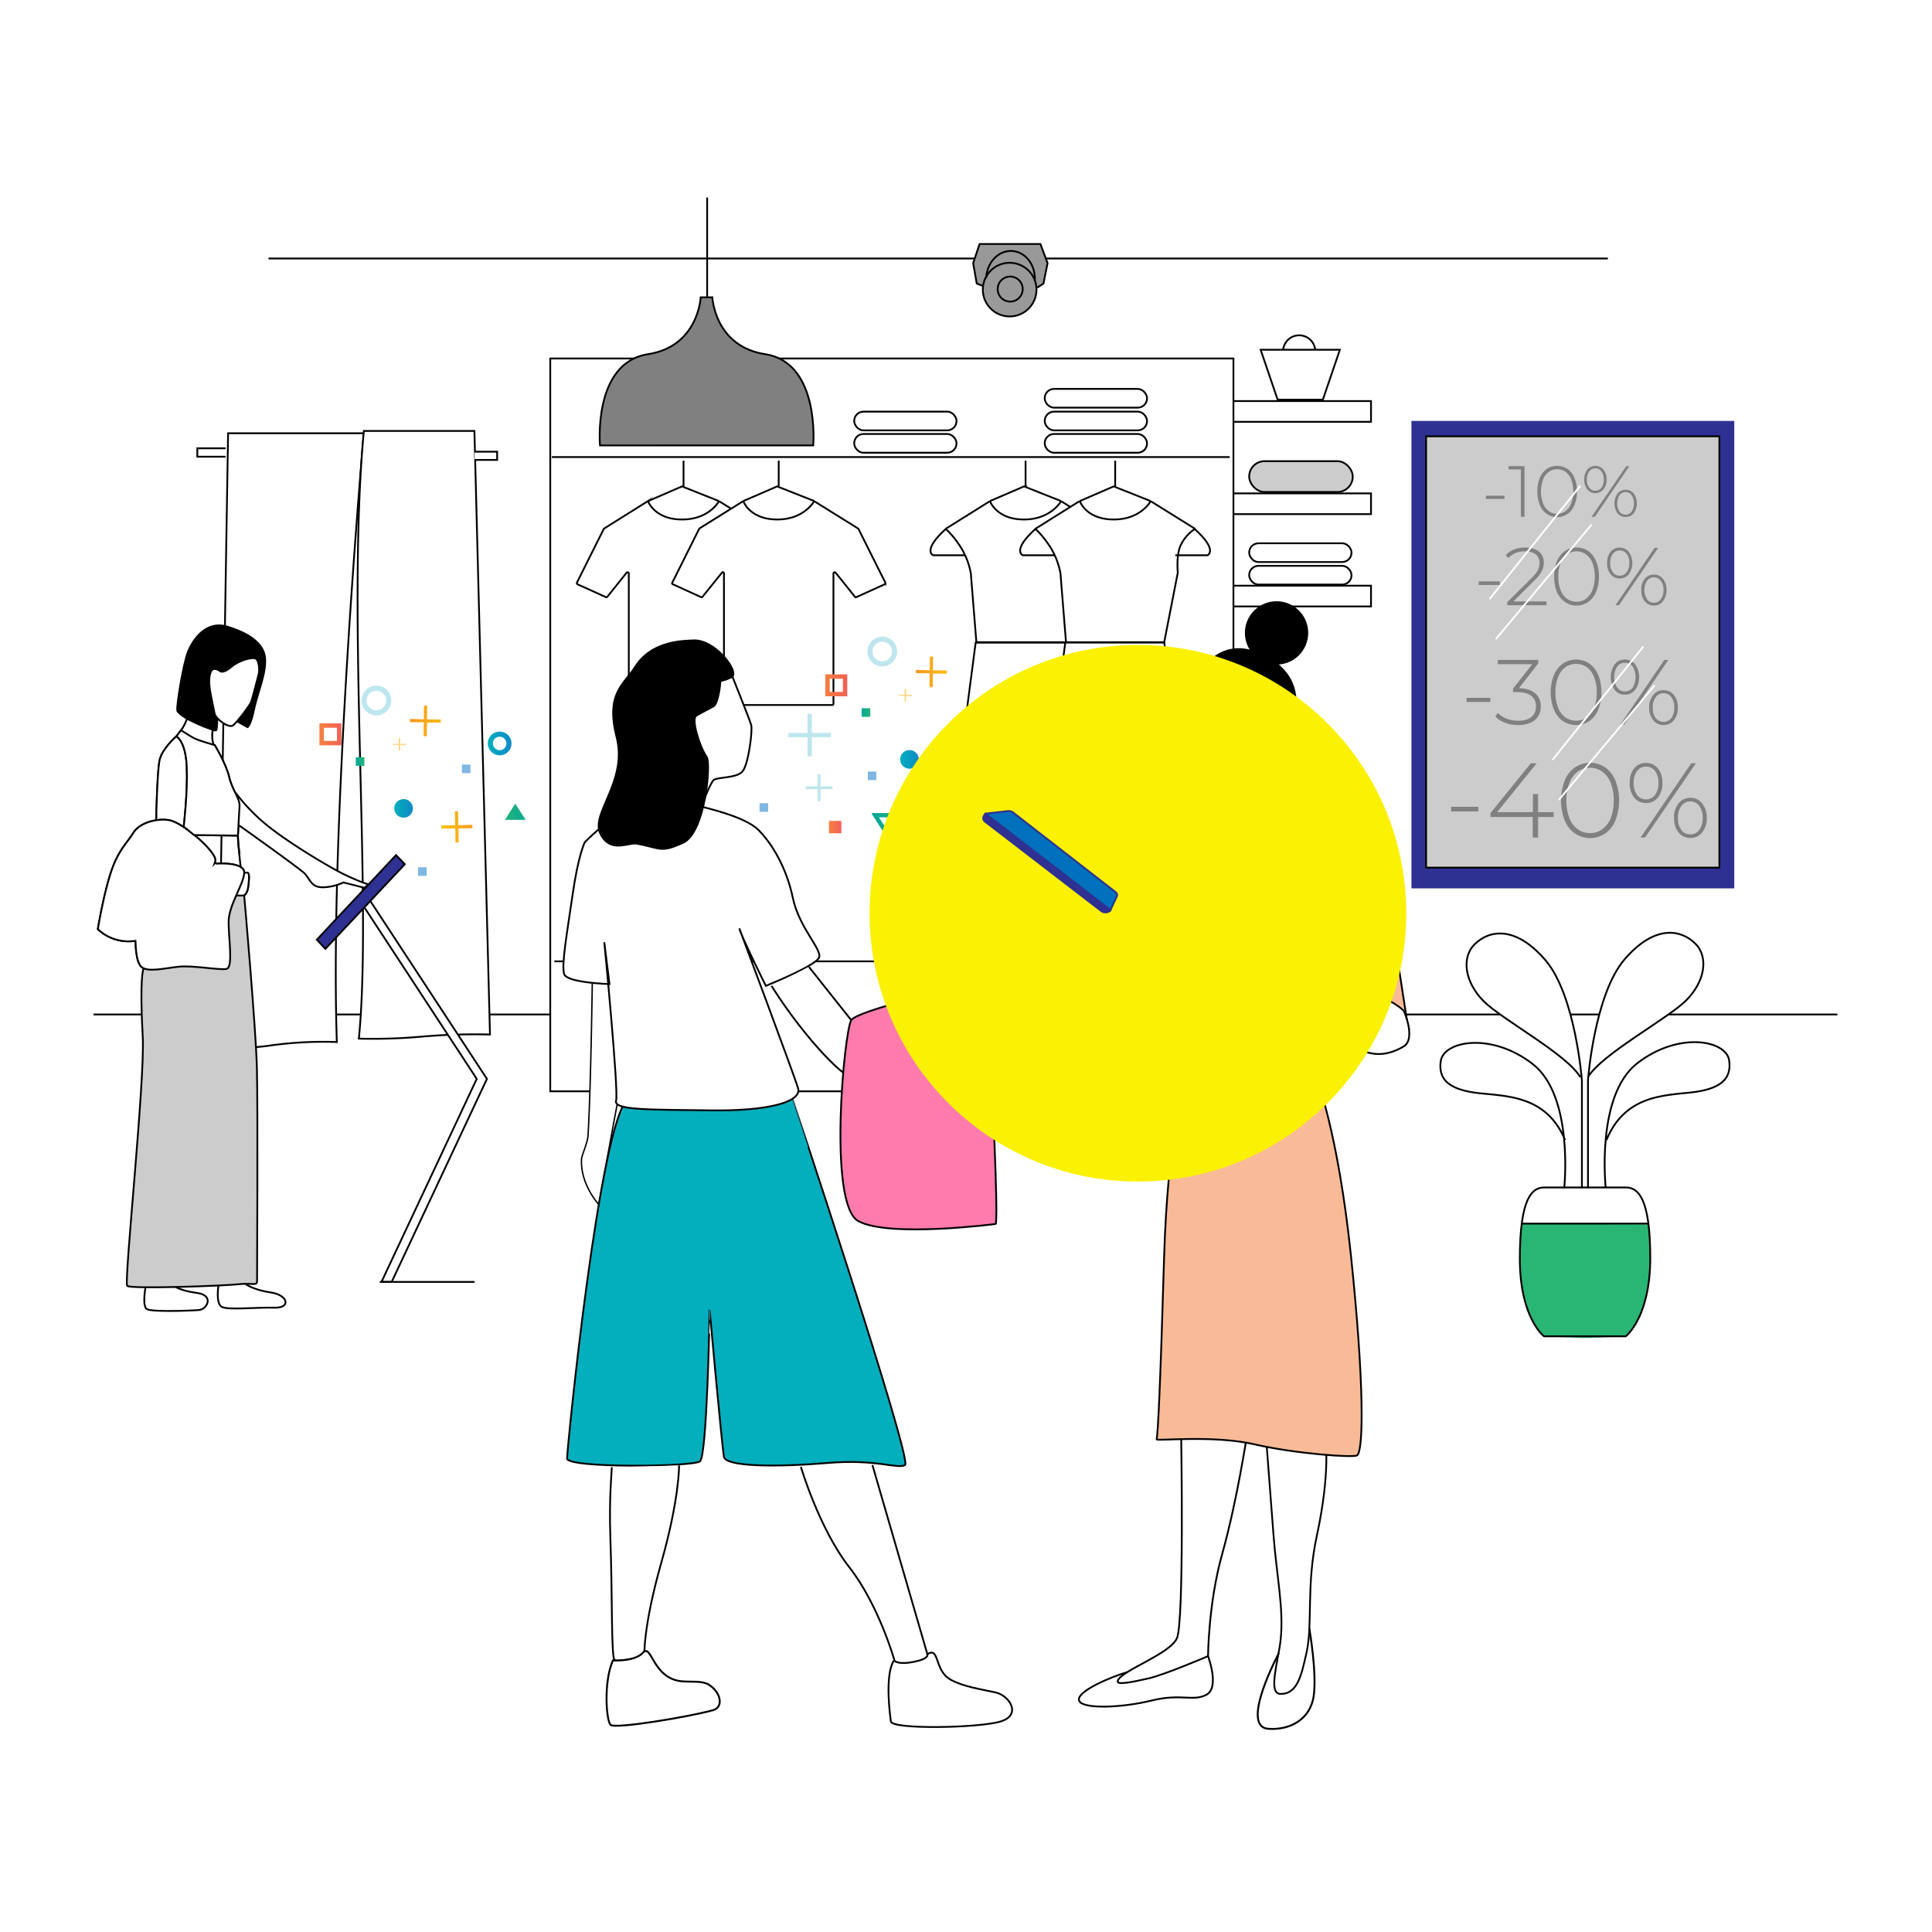 <svg xmlns="http://www.w3.org/2000/svg" xmlns:xlink="http://www.w3.org/1999/xlink" viewBox="0 0 1080 1080"><defs><style>.a11048c7-6d73-4be9-be59-238bded4604f,.a341d05a-8dff-4ea7-80f1-e42b49b5c98d,.ac646a88-0072-47fd-b894-ce8dd71ecefc,.ae478450-d1bb-4e06-8177-22fbc7fc283c,.b1bc6267-0488-46a5-85f1-6600556a0840,.b789f798-6380-4585-9cba-c22db066def1,.b88c9a2d-5d1f-4346-80b7-fc6a2f0bdf5f,.e0c6eabe-ef33-4298-9f32-90387b0fc052,.ea17d35d-a9fa-4c42-b1e8-c1b03019c52d{fill:none;}.a67302cf-5800-49b2-805e-4dce301a5892{isolation:isolate;}.aa072e79-c31b-4ddf-90a3-10f8722e6569,.b403b9ce-6677-49c2-aa9a-91f7ca4a04cc,.b7e28d58-89c0-4f2a-88cd-3217c5281fd8,.bac14d65-93cc-486b-99ed-3e9b68272990,.fca29a83-061a-4b96-962b-2750b0fe2a56{fill:#fff;}.a4c7a656-4359-478a-9bc1-5028ac4d5d4e,.a8d27162-aa6d-40e8-8e5e-87f07593cdd6,.aa072e79-c31b-4ddf-90a3-10f8722e6569,.aaf11248-54f8-414a-baf2-c3f085dd5f0e,.b1bc6267-0488-46a5-85f1-6600556a0840,.b265da4d-dc44-4352-807d-ccff6cd7ad9e,.b789f798-6380-4585-9cba-c22db066def1,.b7e28d58-89c0-4f2a-88cd-3217c5281fd8,.bac14d65-93cc-486b-99ed-3e9b68272990,.bfbb210c-4d4a-4cf1-8ed6-d1116c59fe73,.e0ddf1df-3a37-4bf2-a6c0-218b8b248c48,.f926838f-36fe-409d-b6e7-4a7bb8a8e190,.fab06082-854c-4d4a-8483-3b7c5f141a73,.fca29a83-061a-4b96-962b-2750b0fe2a56{stroke:#000;}.a11048c7-6d73-4be9-be59-238bded4604f,.a341d05a-8dff-4ea7-80f1-e42b49b5c98d,.a4c7a656-4359-478a-9bc1-5028ac4d5d4e,.a8d27162-aa6d-40e8-8e5e-87f07593cdd6,.aa072e79-c31b-4ddf-90a3-10f8722e6569,.aaf11248-54f8-414a-baf2-c3f085dd5f0e,.ac646a88-0072-47fd-b894-ce8dd71ecefc,.b1bc6267-0488-46a5-85f1-6600556a0840,.b265da4d-dc44-4352-807d-ccff6cd7ad9e,.b789f798-6380-4585-9cba-c22db066def1,.b7e28d58-89c0-4f2a-88cd-3217c5281fd8,.b88c9a2d-5d1f-4346-80b7-fc6a2f0bdf5f,.bac14d65-93cc-486b-99ed-3e9b68272990,.bfbb210c-4d4a-4cf1-8ed6-d1116c59fe73,.e0ddf1df-3a37-4bf2-a6c0-218b8b248c48,.ea17d35d-a9fa-4c42-b1e8-c1b03019c52d,.f926838f-36fe-409d-b6e7-4a7bb8a8e190,.fab06082-854c-4d4a-8483-3b7c5f141a73,.fca29a83-061a-4b96-962b-2750b0fe2a56{stroke-miterlimit:10;}.a8d27162-aa6d-40e8-8e5e-87f07593cdd6,.bc2382b5-35b3-420b-9d5a-ae9b6f28ebd9{fill:gray;}.b265da4d-dc44-4352-807d-ccff6cd7ad9e{fill:#999;}.e0ddf1df-3a37-4bf2-a6c0-218b8b248c48{fill:#ccc;}.a3ea581a-3b9d-475b-8ed3-a6dc0e3ba922,.f1a21ce7-1132-4ce2-aa39-0bb89f989ed4,.fab06082-854c-4d4a-8483-3b7c5f141a73{fill:#2e3192;}.ae726c2d-22f1-4cdc-be29-018d277ecc35{fill:#29b574;}.e0c6eabe-ef33-4298-9f32-90387b0fc052{stroke:#fff;}.e0c6eabe-ef33-4298-9f32-90387b0fc052,.f1a21ce7-1132-4ce2-aa39-0bb89f989ed4,.fbab51a5-3f82-4f03-baaa-feadeee93513{stroke-linecap:round;stroke-linejoin:round;}.aa072e79-c31b-4ddf-90a3-10f8722e6569{stroke-width:0.98px;}.f926838f-36fe-409d-b6e7-4a7bb8a8e190{fill:#f9bb97;}.b789f798-6380-4585-9cba-c22db066def1{stroke-width:1.06px;}.fca29a83-061a-4b96-962b-2750b0fe2a56{stroke-width:0.78px;}.aaf11248-54f8-414a-baf2-c3f085dd5f0e{fill:#03aebd;}.a4c7a656-4359-478a-9bc1-5028ac4d5d4e{fill:#ff7bac;}.b7e28d58-89c0-4f2a-88cd-3217c5281fd8{stroke-width:1.06px;}.b2e97a3f-2d4e-4513-9808-0726e5a8b866{fill:#7fb7e3;}.bd40c459-29cd-471f-beed-4ee314801b15{fill:#ffd47d;}.ff68e5cf-3d1c-4b07-8418-ab31741f81a3{fill:url(#acea5443-e1c5-4eee-b14f-4922246618de);}.b2717b0d-4f5f-4524-a3e9-f459d681d7b8{fill:url(#f5165800-c39f-4570-8f3c-554c679ad18c);}.ae3e7b33-dd65-46be-b05d-94384a972f9a{fill:url(#b4962ad9-e836-43e6-b83a-567099041033);}.b88c9a2d-5d1f-4346-80b7-fc6a2f0bdf5f,.ea17d35d-a9fa-4c42-b1e8-c1b03019c52d{stroke-width:2.46px;}.b88c9a2d-5d1f-4346-80b7-fc6a2f0bdf5f{stroke:url(#e6823982-1a16-4b9f-8b6d-7a69bb7c63be);}.b8caab6e-f2b9-4835-a0ec-86927d36325d{fill:url(#ed3818ee-b947-49c0-a0cc-8f411843e5b4);}.efb78b59-8f68-436e-a54e-e6b36d8b22f8{clip-path:url(#e4a346d2-16f9-409a-995b-4e404b016139);}.b90c2cb4-6b9c-4214-85b3-ee8b6271b3be{fill:url(#ab5600eb-d623-4b75-82db-fc1aa9115cb0);}.a6b5a126-5355-450c-ac79-4ada929eda1d{fill:url(#b0fa79ce-308b-412d-b899-4d5d880f5598);}.f5fc0308-9b3e-4d5d-97aa-5871802495bd{clip-path:url(#b9779458-f65f-4792-a635-2ff324f276f8);}.ec085450-91c2-40b7-abdd-b8c5e8d2c2a2{fill:url(#aa70ab48-235e-4890-bb83-ba46b12749c6);}.a2bb4027-7f52-439b-b619-afc0038070ad{fill:url(#ab6213d5-d242-4698-b79d-ca6fd93fb988);}.a11048c7-6d73-4be9-be59-238bded4604f,.a341d05a-8dff-4ea7-80f1-e42b49b5c98d,.ac646a88-0072-47fd-b894-ce8dd71ecefc{stroke-width:2.85px;}.ac646a88-0072-47fd-b894-ce8dd71ecefc{stroke:url(#f6503838-ee18-4bd6-adbe-3b358f8739d2);}.a341d05a-8dff-4ea7-80f1-e42b49b5c98d{stroke:#bee6ee;}.e95e3f78-38eb-4451-97a7-d0f9706e4060{fill:url(#f200d68b-e3e2-4c9d-8d92-7611ace41989);}.bbd0d68f-a3a7-4870-8408-dfe563f09b2c{fill:#bee6ee;}.eedfe779-7991-45c5-8333-3d79f8948392{fill:url(#b2d73b8e-503d-46ff-90fd-b23de45ae13f);}.ac1ee2f2-b43d-4de2-8c28-8cf677ccd2ca{fill:url(#ff3508c5-a794-4282-8f94-53f364567b85);}.a857b61e-bcc6-4425-8dd1-7ef1067d4498{fill:url(#a9af9c61-1f05-46ed-83bf-8f47d99396ce);}.ea17d35d-a9fa-4c42-b1e8-c1b03019c52d{stroke:url(#abaac7b1-59d9-4377-a4f5-5ead64814585);}.e7aadbb3-89d8-4cbb-97c7-25d98a2bc89d{fill:url(#a1d65e23-2321-455a-8b72-d82d775e9b7a);}.a119310d-431a-4a11-9422-62e3112449ba{clip-path:url(#e7d5778c-414e-4f7c-8e63-7df50a8a9956);}.a5f23e1c-3d63-44d8-b4ec-99dfb0a356f6{fill:url(#b88c997f-cb13-41dd-b346-f0ef3dbad6bb);}.f0e607a0-98e2-4490-b833-e264dc12ff1c{fill:url(#b2adc9f9-fe4d-4c91-90fa-af59fbe3efc7);}.a11048c7-6d73-4be9-be59-238bded4604f{stroke:url(#a3ff9116-2347-45b5-b2a5-3ffc29bd5f2d);}.afedd76d-afff-4ae5-93e7-c3b958f9c2ae{fill:url(#ab4a06dc-5ce3-48a9-b407-717e963ba6f6);}.bebf2d72-8070-4c72-9250-3729a09fd0c3{fill:url(#aca68469-b2b0-4c7d-8809-6a16718e9c9a);}.fc73ed52-745f-42d5-bfb1-52db5a1f3d3a{mix-blend-mode:multiply;}.f7c080b8-2e70-44d2-a938-8c59c2257cce{fill:#fbf102;}.f1a21ce7-1132-4ce2-aa39-0bb89f989ed4,.fbab51a5-3f82-4f03-baaa-feadeee93513{stroke:#2e3192;}.fbab51a5-3f82-4f03-baaa-feadeee93513{fill:#0071bc;}</style><linearGradient id="acea5443-e1c5-4eee-b14f-4922246618de" x1="481.68" y1="854.3" x2="486.44" y2="854.3" gradientTransform="translate(0 -456)" gradientUnits="userSpaceOnUse"><stop offset="0" stop-color="#00a79c"/><stop offset="1" stop-color="#29b574"/></linearGradient><linearGradient id="f5165800-c39f-4570-8f3c-554c679ad18c" x1="1315.27" y1="918.35" x2="1322.19" y2="918.35" gradientTransform="matrix(-1, 0, 0, 1, 1785.6, -456)" gradientUnits="userSpaceOnUse"><stop offset="0" stop-color="#f16056"/><stop offset="1" stop-color="#f58040"/></linearGradient><linearGradient id="b4962ad9-e836-43e6-b83a-567099041033" x1="1220.36" y1="915.35" x2="1227.28" y2="915.35" xlink:href="#f5165800-c39f-4570-8f3c-554c679ad18c"/><linearGradient id="e6823982-1a16-4b9f-8b6d-7a69bb7c63be" x1="473.64" y1="839.1" x2="461.38" y2="839.1" gradientTransform="translate(0 -456)" xlink:href="#f5165800-c39f-4570-8f3c-554c679ad18c"/><linearGradient id="ed3818ee-b947-49c0-a0cc-8f411843e5b4" x1="607.37" y1="1238.05" x2="626.67" y2="1238.05" gradientTransform="matrix(1, 0, 0, -1, -120.2, 1700.2)" xlink:href="#acea5443-e1c5-4eee-b14f-4922246618de"/><clipPath id="e4a346d2-16f9-409a-995b-4e404b016139"><path class="ae478450-d1bb-4e06-8177-22fbc7fc283c" d="M491.2,456.8h11.3l-5.6,8.8Zm5.6,12.9,9.7-15.1H487.2Z"/></clipPath><linearGradient id="ab5600eb-d623-4b75-82db-fc1aa9115cb0" x1="-145.73" y1="1044.24" x2="-144.63" y2="1044.24" gradientTransform="translate(3041.5 -17843.4) scale(17.53)" xlink:href="#acea5443-e1c5-4eee-b14f-4922246618de"/><linearGradient id="b0fa79ce-308b-412d-b899-4d5d880f5598" x1="1086.62" y1="3416" x2="1097.88" y2="3416" gradientTransform="matrix(-1, 0, 0, 1, 1663.2, -2989.6)" xlink:href="#acea5443-e1c5-4eee-b14f-4922246618de"/><clipPath id="b9779458-f65f-4792-a635-2ff324f276f8"><polygon class="ae478450-d1bb-4e06-8177-22fbc7fc283c" points="576.5 430.8 565.2 430.8 570.8 422 576.5 430.8"/></clipPath><linearGradient id="aa70ab48-235e-4890-bb83-ba46b12749c6" x1="-118.62" y1="920.05" x2="-117.52" y2="920.05" gradientTransform="translate(-1498.5 16553.9) rotate(180) scale(17.53)" xlink:href="#acea5443-e1c5-4eee-b14f-4922246618de"/><linearGradient id="ab6213d5-d242-4698-b79d-ca6fd93fb988" x1="1271.97" y1="880.5" x2="1282.35" y2="880.5" gradientTransform="matrix(-1, 0, 0, 1, 1785.6, -456)" gradientUnits="userSpaceOnUse"><stop offset="0" stop-color="#0e8ac7"/><stop offset="1" stop-color="#03aebd"/></linearGradient><linearGradient id="f6503838-ee18-4bd6-adbe-3b358f8739d2" x1="568.68" y1="844.2" x2="555.46" y2="844.2" gradientTransform="translate(0 -456)" xlink:href="#ab6213d5-d242-4698-b79d-ca6fd93fb988"/><linearGradient id="f200d68b-e3e2-4c9d-8d92-7611ace41989" x1="1235.25" y1="881.3" x2="1252.64" y2="881.3" gradientTransform="matrix(-1, 0.02, 0.02, 1, 1766.45, -468.08)" gradientUnits="userSpaceOnUse"><stop offset="0" stop-color="#f89921"/><stop offset="1" stop-color="#fbbf12"/></linearGradient><linearGradient id="b2d73b8e-503d-46ff-90fd-b23de45ae13f" x1="967.61" y1="825.47" x2="984.8" y2="825.47" gradientTransform="translate(-438 -469.4) rotate(1.1)" xlink:href="#f200d68b-e3e2-4c9d-8d92-7611ace41989"/><linearGradient id="ff3508c5-a794-4282-8f94-53f364567b85" x1="991.57" y1="916.89" x2="1004" y2="916.89" gradientTransform="translate(-438 -469.4) rotate(1.1)" xlink:href="#f200d68b-e3e2-4c9d-8d92-7611ace41989"/><linearGradient id="a9af9c61-1f05-46ed-83bf-8f47d99396ce" x1="198.89" y1="881.66" x2="203.65" y2="881.66" xlink:href="#acea5443-e1c5-4eee-b14f-4922246618de"/><linearGradient id="abaac7b1-59d9-4377-a4f5-5ead64814585" x1="190.85" y1="866.46" x2="178.59" y2="866.46" gradientTransform="translate(0 -456)" xlink:href="#f5165800-c39f-4570-8f3c-554c679ad18c"/><linearGradient id="a1d65e23-2321-455a-8b72-d82d775e9b7a" x1="1369.41" y1="3443.36" x2="1380.67" y2="3443.36" gradientTransform="matrix(-1, 0, 0, 1, 1663.2, -2989.6)" xlink:href="#acea5443-e1c5-4eee-b14f-4922246618de"/><clipPath id="e7d5778c-414e-4f7c-8e63-7df50a8a9956"><polygon class="ae478450-d1bb-4e06-8177-22fbc7fc283c" points="293.7 458.2 282.4 458.2 288 449.4 293.7 458.2"/></clipPath><linearGradient id="b88c997f-cb13-41dd-b346-f0ef3dbad6bb" x1="-102.49" y1="918.49" x2="-101.39" y2="918.49" gradientTransform="translate(-1498.5 16553.9) rotate(180) scale(17.53)" xlink:href="#acea5443-e1c5-4eee-b14f-4922246618de"/><linearGradient id="b2adc9f9-fe4d-4c91-90fa-af59fbe3efc7" x1="1554.76" y1="907.86" x2="1565.14" y2="907.86" xlink:href="#ab6213d5-d242-4698-b79d-ca6fd93fb988"/><linearGradient id="a3ff9116-2347-45b5-b2a5-3ffc29bd5f2d" x1="285.89" y1="871.56" x2="272.67" y2="871.56" gradientTransform="translate(0 -456)" xlink:href="#ab6213d5-d242-4698-b79d-ca6fd93fb988"/><linearGradient id="ab4a06dc-5ce3-48a9-b407-717e963ba6f6" x1="1518.48" y1="903.72" x2="1535.87" y2="903.72" xlink:href="#f200d68b-e3e2-4c9d-8d92-7611ace41989"/><linearGradient id="aca68469-b2b0-4c7d-8809-6a16718e9c9a" x1="685.48" y1="858.48" x2="702.67" y2="858.48" gradientTransform="translate(-438 -469.4) rotate(1.1)" xlink:href="#f200d68b-e3e2-4c9d-8d92-7611ace41989"/></defs><g class="a67302cf-5800-49b2-805e-4dce301a5892"><g id="ebf0f3be-f091-483c-a9d5-43b3c6e006be" data-name="Calque 2"><g id="ffd3b6d9-7073-4bca-a4fc-c1315b3ad29a" data-name="Fond"><rect class="b403b9ce-6677-49c2-aa9a-91f7ca4a04cc" width="1080" height="1080"/></g><g id="ab0c3c4a-e81a-46a5-91fd-d9f734b7b325" data-name="Rayonnage"><line class="bac14d65-93cc-486b-99ed-3e9b68272990" x1="150.1" y1="144.5" x2="898.8" y2="144.5"/><line class="bac14d65-93cc-486b-99ed-3e9b68272990" x1="1027.1" y1="567.1" x2="52.3" y2="567.1"/><polyline class="b1bc6267-0488-46a5-85f1-6600556a0840" points="689.7 224.2 766.4 224.2 766.4 235.8 689.7 235.8"/><polyline class="b1bc6267-0488-46a5-85f1-6600556a0840" points="689.7 275.8 766.4 275.8 766.4 287.4 689.7 287.4"/><polyline class="b1bc6267-0488-46a5-85f1-6600556a0840" points="689.7 327.4 766.4 327.4 766.4 339 689.7 339"/><rect class="bac14d65-93cc-486b-99ed-3e9b68272990" x="307.6" y="200.4" width="381.9" height="409.65"/><line class="b1bc6267-0488-46a5-85f1-6600556a0840" x1="687.4" y1="255.5" x2="308.5" y2="255.5"/><path class="b1bc6267-0488-46a5-85f1-6600556a0840" d="M402.5,280.5l23.9,14.9.2.3,15,30a.6.6,0,0,1-.3.9l-15.8,7.2a.6.6,0,0,1-.8-.2l-10.8-13.5a.7.7,0,0,0-1.2.4v72.9a.7.7,0,0,1-.7.7H352.1a.7.7,0,0,1-.6-.7V320.5a.7.7,0,0,0-1.2-.4l-10.8,13.5a.6.6,0,0,1-.8.2l-15.9-7.2a.8.8,0,0,1-.3-.9l15-30,.3-.3,23.8-14.9a.6.6,0,0,1,.9.3c1.2,2.3,5.7,9.6,18.8,9.6s18.9-7.6,20.3-9.7A.7.7,0,0,1,402.5,280.5Z"/><path class="b1bc6267-0488-46a5-85f1-6600556a0840" d="M362.3,280.1,381,272a.5.5,0,0,1,.5,0l20.4,8.1"/><line class="b1bc6267-0488-46a5-85f1-6600556a0840" x1="382.1" y1="257.5" x2="382.1" y2="271.9"/><path class="bac14d65-93cc-486b-99ed-3e9b68272990" d="M455.7,280.5l23.9,14.9.3.3,15,30a.7.7,0,0,1-.3.9l-15.9,7.2a.6.6,0,0,1-.8-.2l-10.8-13.5a.7.7,0,0,0-1.2.4v72.9a.7.7,0,0,1-.6.7H405.4a.7.7,0,0,1-.7-.7V320.5c0-.6-.8-.9-1.1-.4l-10.9,13.5a.6.6,0,0,1-.8.2l-15.8-7.2a.6.6,0,0,1-.3-.9l15-30,.2-.3,23.9-14.9a.6.6,0,0,1,.9.3c1.1,2.3,5.7,9.6,18.7,9.6s18.9-7.6,20.3-9.7A.7.7,0,0,1,455.7,280.5Z"/><path class="b1bc6267-0488-46a5-85f1-6600556a0840" d="M415.5,280.1l18.7-8.1a.4.4,0,0,1,.5,0l20.5,8.1"/><line class="b1bc6267-0488-46a5-85f1-6600556a0840" x1="435.3" y1="257.5" x2="435.3" y2="271.9"/><path class="bac14d65-93cc-486b-99ed-3e9b68272990" d="M593.7,280.5l23.9,14.9.2.3a23.1,23.1,0,0,0-7.9,9.1c-2.6,5.6-1.6,15.3-1.6,15.3L600.7,359H545.8l-3.1-38.5a41.8,41.8,0,0,0-5.7-14.7c-4.7-7.2-8.3-10.1-8.3-10.1l.3-.3,23.8-14.9a.6.6,0,0,1,.9.3c1.1,2.3,5.7,9.6,18.7,9.6s19-7.6,20.4-9.7A.7.7,0,0,1,593.7,280.5Z"/><path class="b1bc6267-0488-46a5-85f1-6600556a0840" d="M553.4,280.1l18.8-8.1a.5.5,0,0,1,.5,0l20.4,8.1"/><line class="b1bc6267-0488-46a5-85f1-6600556a0840" x1="573.3" y1="257.5" x2="573.3" y2="271.9"/><polygon class="b1bc6267-0488-46a5-85f1-6600556a0840" points="621.5 496.8 527.4 496.8 545.4 359.2 600.7 359.2 621.5 496.8"/><path class="b1bc6267-0488-46a5-85f1-6600556a0840" d="M539.5,310.4H521.6s-6.2-2.7,7.1-14.7"/><path class="b1bc6267-0488-46a5-85f1-6600556a0840" d="M606.9,310.4h17.9s6.2-2.7-7.1-14.7"/><path class="bac14d65-93cc-486b-99ed-3e9b68272990" d="M643.8,280.5l23.9,14.9.2.3a23.1,23.1,0,0,0-7.9,9.1c-2.6,5.6-1.6,15.3-1.6,15.3L650.8,359H595.9l-3.1-38.5a41.8,41.8,0,0,0-5.7-14.7c-4.7-7.2-8.3-10.1-8.3-10.1l.3-.3,23.8-14.9a.7.7,0,0,1,1,.3c1.1,2.3,5.6,9.6,18.7,9.6s18.9-7.6,20.3-9.7A.7.7,0,0,1,643.8,280.5Z"/><path class="b1bc6267-0488-46a5-85f1-6600556a0840" d="M603.6,280.1l18.7-8.1a.5.5,0,0,1,.5,0l20.4,8.1"/><line class="b1bc6267-0488-46a5-85f1-6600556a0840" x1="623.4" y1="257.5" x2="623.4" y2="271.9"/><polygon class="bac14d65-93cc-486b-99ed-3e9b68272990" points="671.6 496.8 577.5 496.8 595.5 359.2 650.8 359.2 671.6 496.8"/><path class="b1bc6267-0488-46a5-85f1-6600556a0840" d="M589.6,310.4H571.7s-6.2-2.7,7.1-14.7"/><path class="b1bc6267-0488-46a5-85f1-6600556a0840" d="M657,310.4h18s6.2-2.7-7.2-14.7"/><line class="b1bc6267-0488-46a5-85f1-6600556a0840" x1="395.3" y1="110.4" x2="395.3" y2="176.2"/><path class="a8d27162-aa6d-40e8-8e5e-87f07593cdd6" d="M398.2,166.2s1.3,27.5,29.6,31.8c30.8,4.8,26.8,51,26.8,51H335.4s-4.1-46.2,26.8-51c28.2-4.3,29.5-31.8,29.5-31.8Z"/><rect class="b1bc6267-0488-46a5-85f1-6600556a0840" x="477.5" y="230.1" width="57.2" height="10.48" rx="5.2"/><polyline class="b265da4d-dc44-4352-807d-ccff6cd7ad9e" points="549.9 160 546 158.5 544 147.1 547.6 136.4 581.6 136.4 585.6 147.1 583.3 158.5 579.8 160.8"/><circle class="b265da4d-dc44-4352-807d-ccff6cd7ad9e" cx="564.4" cy="161.9" r="15"/><circle class="b265da4d-dc44-4352-807d-ccff6cd7ad9e" cx="564.7" cy="161.6" r="7"/><path class="b1bc6267-0488-46a5-85f1-6600556a0840" d="M551.3,155.3c.4-8.7,6.9-15.4,14.4-15s13.2,7.7,12.8,16.4"/><polygon class="b1bc6267-0488-46a5-85f1-6600556a0840" points="739.5 223.4 714.2 223.4 704.7 195.5 749 195.5 739.5 223.4"/><path class="b1bc6267-0488-46a5-85f1-6600556a0840" d="M717.3,195.5a9,9,0,0,1,17.9,0"/><rect class="e0ddf1df-3a37-4bf2-a6c0-218b8b248c48" x="698.3" y="257.8" width="57.9" height="17.23" rx="8.6"/><rect class="b1bc6267-0488-46a5-85f1-6600556a0840" x="698.3" y="316.3" width="57.2" height="10.48" rx="5.2"/><rect class="b1bc6267-0488-46a5-85f1-6600556a0840" x="698.3" y="303.7" width="57.2" height="10.48" rx="5.2"/><rect class="b1bc6267-0488-46a5-85f1-6600556a0840" x="584" y="242.6" width="57.2" height="10.48" rx="5.2"/><rect class="b1bc6267-0488-46a5-85f1-6600556a0840" x="584" y="230.1" width="57.2" height="10.48" rx="5.2"/><rect class="b1bc6267-0488-46a5-85f1-6600556a0840" x="584" y="217.4" width="57.2" height="10.48" rx="5.2"/><rect class="b1bc6267-0488-46a5-85f1-6600556a0840" x="477.5" y="242.6" width="57.2" height="10.48" rx="5.2"/><line class="b1bc6267-0488-46a5-85f1-6600556a0840" x1="309.9" y1="537.4" x2="687.3" y2="537.4"/><line class="b1bc6267-0488-46a5-85f1-6600556a0840" x1="265.3" y1="716.6" x2="212.3" y2="716.6"/></g><g id="bf292e2b-03a6-4e9d-b16e-f06e75becbf7" data-name="Femme au fond"><path class="bac14d65-93cc-486b-99ed-3e9b68272990" d="M203.4,242.2s-19.3,216.7-15.1,340.3a212.9,212.9,0,0,0-36.9,1.9c-19,2.8-29.5,0-29.5,0l5.6-342.2Z"/><path class="bac14d65-93cc-486b-99ed-3e9b68272990" d="M200.6,580.6c7.7-77.1-7-235.4,2.8-339.7h61.8l8.7,337.4a343.2,343.2,0,0,0-37.2,1.1A310.9,310.9,0,0,1,200.6,580.6Z"/><polyline class="bac14d65-93cc-486b-99ed-3e9b68272990" points="126.1 250.6 110.3 250.6 110.3 255.3 126.1 255.3"/><polyline class="bac14d65-93cc-486b-99ed-3e9b68272990" points="265.3 257.1 277.9 257.1 277.9 252.5 265.3 252.5"/><path class="b1bc6267-0488-46a5-85f1-6600556a0840" d="M123.2,375.3s-4.1-3.4-5.5.6-.6,8.9.6,14.8,1.1,5.5,1.7,8.3,7,6.1,8.1,6.1,2.9-3.7,5.2-5.8a10.7,10.7,0,0,0,2.9-4.6s3.2,0,4.1-2.2,1.7-10.2,2.3-12,1.4-1.5,2-3.7a62.1,62.1,0,0,0,.9-8.3s-11.9.6-16.2,4.3S123.2,375.3,123.2,375.3Z"/><path class="b1bc6267-0488-46a5-85f1-6600556a0840" d="M101.5,407.9s3.8-4.6,4.3-9.8"/><path class="b1bc6267-0488-46a5-85f1-6600556a0840" d="M118.9,415.9s-1.8-6.4,2.6-14.1"/><path class="b1bc6267-0488-46a5-85f1-6600556a0840" d="M133,467.1s.6-12,.9-16.4-4.1-8.9-5.8-16.3-8.1-17.9-8.1-17.9-8.9-2.4-11.8-4-7-4.3-7-4.3l-2.6,3.4s5.2,2.5,5.8,17-1.7,33.5-1.7,33.5l5.8,4.7Z"/><path class="bac14d65-93cc-486b-99ed-3e9b68272990" d="M131.8,443.3a105.1,105.1,0,0,0,17.3,17.9c14,11.3,37.4,24.8,43.5,27.7,10.8,5.1,13.4,5.4,13.4,5.4l-2.2,2-11.8-3a28.8,28.8,0,0,1-11.3,2.7c-6.5.1-6.8-3.6-10.2-7.5-1.9-2.3-36.7-27-36.7-27"/><path class="b1bc6267-0488-46a5-85f1-6600556a0840" d="M133.9,477.2a74.4,74.4,0,0,1-.9-10.1"/><path class="b1bc6267-0488-46a5-85f1-6600556a0840" d="M87.3,457.8s.6-25.5,1.8-32.3,9.5-13.9,9.5-13.9"/><path class="b1bc6267-0488-46a5-85f1-6600556a0840" d="M118.3,488c1.1-6.5,4.3-6.1-.6-12.3s-16.2-15.4-22.3-17-17,.7-20.8,6.8S66,475.4,61.9,488s-7.2,31.4-7.2,31.4a25,25,0,0,0,21.1,6.5c13.3-1.8,18.5.9,23.4,0s6.1-1.2,7.8-7.4S118.3,488,118.3,488Z"/><path class="b1bc6267-0488-46a5-85f1-6600556a0840" d="M120.6,482.8s16.2-1.3,15.9,5.2-8.7,17.9-8.7,27.4,2.6,25.3-1.1,26.2-18.8-2.1-26.9-1.2-16.8,3.1-20.5.3-3.5-14.8-3.5-14.8"/><path class="b1bc6267-0488-46a5-85f1-6600556a0840" d="M132.4,500.6s5.5,2.8,6.4-5.2.3-8-2.3-7.4"/><polyline class="bac14d65-93cc-486b-99ed-3e9b68272990" points="201.7 504.2 266.5 603.1 213.3 716.5 219 716.5 272.2 603.1 205 500.6"/><path class="bac14d65-93cc-486b-99ed-3e9b68272990" d="M119.5,416.6a17,17,0,0,1,1.6-14.3l-15.7-4.4c-.5,5.3-4.3,10.6-4.3,10.6l7.6,4.7Z"/><path class="bac14d65-93cc-486b-99ed-3e9b68272990" d="M81.3,719.9s-1.9,10.2.8,11.9,24.7.9,29.2.5,8.5-8.2-1-9.5-12.4-3.6-12.4-3.6"/><path class="bac14d65-93cc-486b-99ed-3e9b68272990" d="M122.1,718.9s-1.6,9.6,1.8,11.6,19.8.2,29.4.5,7.7-7.1-1.9-8.5-14-4.6-14-4.6"/><path class="bfbb210c-4d4a-4cf1-8ed6-d1116c59fe73" d="M131,402.4l7.4,4.1s1.7-.8,3.6-9.9,6.9-20.1,6.2-28.7-10.1-14.4-21.6-17.7-18.9,7.4-21.6,14.4-6.5,30.7-5.9,32.6c1.3,4.1,20.9,11.7,21.7,11.1s.7-9.5.7-9.5Z"/><path class="bac14d65-93cc-486b-99ed-3e9b68272990" d="M123.2,375.3s-4.1-3.4-5.5.6-.6,8.9.6,14.8,1.1,5.5,1.7,8.3,8,8.5,10.4,6.4,9-10.7,9.9-12.9,3.7-13.5,4.3-15.7.2-7.5-1.6-8.6-9.4.9-13.7,4.6S123.2,375.3,123.2,375.3Z"/><path class="bac14d65-93cc-486b-99ed-3e9b68272990" d="M134.5,484.4s-1.5-12.7-1.5-17.3"/><path class="bac14d65-93cc-486b-99ed-3e9b68272990" d="M87.3,457.8s.6-25.5,1.8-32.3,9.5-13.9,9.5-13.9"/><path class="bac14d65-93cc-486b-99ed-3e9b68272990" d="M118.3,488c1.1-6.5,4.3-6.1-.6-12.3s-16.2-15.4-22.3-17-17,.7-20.8,6.8S66,475.4,61.9,488s-7.2,31.4-7.2,31.4a25,25,0,0,0,21.1,6.5c13.3-1.8,18.5.9,23.4,0s6.1-1.2,7.8-7.4S118.3,488,118.3,488Z"/><path class="bac14d65-93cc-486b-99ed-3e9b68272990" d="M132.4,500.6s5.5,2.8,6.4-5.2.3-8-2.3-7.4"/><path class="e0ddf1df-3a37-4bf2-a6c0-218b8b248c48" d="M80.2,541.6s-2.3,4.2-.4,38.2c1.3,24.3-10.6,137.1-8.7,139s54.1,0,62.2-.9,10.4,1.2,10.4-1.9.5-96.8-.1-119.3-7.1-96.1-7.1-96.1H116.7l-37.4,40"/><path class="bac14d65-93cc-486b-99ed-3e9b68272990" d="M120.6,482.8s16.2-1.3,15.9,5.2-8.7,17.9-8.7,27.4,2.6,25.3-1.1,26.2-18.8-2.1-26.9-1.2-16.8,3.1-20.5.3-3.5-14.8-3.5-14.8"/><path class="bac14d65-93cc-486b-99ed-3e9b68272990" d="M133,467.1s.6-12,.9-16.4-4.1-8.9-5.8-16.3-8.1-17.9-8.1-17.9-8.9-2.4-11.8-4-7-4.3-7-4.3l-2.6,3.4s5.2,2.5,5.8,17-1.7,33.5-1.7,33.5l5.8,4.7Z"/><polygon class="fab06082-854c-4d4a-8483-3b7c5f141a73" points="181.9 530.4 177.1 525.3 221.4 478 226.3 483.1 181.9 530.4"/></g><g id="ed91fd10-05de-4bff-afdd-50320754ee02" data-name="fleurs"><path class="ae726c2d-22f1-4cdc-be29-018d277ecc35" d="M921.3,684.4a131.8,131.8,0,0,1,1.2,18.9c0,33.4-13.6,43.7-13.6,43.7l-20.3.9h-5.1l-20.4-.9s-13.5-10.3-13.5-43.7a145.4,145.4,0,0,1,1-19.2Z"/><path class="b1bc6267-0488-46a5-85f1-6600556a0840" d="M884.4,663.8h24.5c6.8,0,13.6,6,13.6,39.4S908.8,747,908.8,747H863.1s-13.6-10.3-13.5-43.8,6.8-39.4,13.6-39.4h21.2Z"/><line class="b1bc6267-0488-46a5-85f1-6600556a0840" x1="850.7" y1="684" x2="921.6" y2="684"/><path class="bac14d65-93cc-486b-99ed-3e9b68272990" d="M887.7,664.3V603.8s3.5-48,20.6-67.7,31.7-16.3,39.4-8.6,5.2,21.4-5.1,31.7-47.2,30-54.9,42.9"/><path class="bac14d65-93cc-486b-99ed-3e9b68272990" d="M897.6,663.9s-5.6-51.5,17.6-69.5,49.7-12.9,51.4-1.7-6,16.3-21.4,18-36.9,1.7-47.2,26.6"/><path class="bac14d65-93cc-486b-99ed-3e9b68272990" d="M884.3,664.3V604.2s-3.5-48-20.6-67.7-31.7-16.3-39.4-8.6-5.2,21.5,5.1,31.8,46.3,29.5,54,42.4"/><path class="bac14d65-93cc-486b-99ed-3e9b68272990" d="M874.4,664.3s5.6-51.5-17.6-69.5-49.7-12.9-51.4-1.7,6,16.3,21.4,18,37.8,1.3,48.1,26.2"/></g><g id="ab408d52-fcb3-487b-ad5d-b5ee1f8da858" data-name="Ecran"><rect class="a3ea581a-3b9d-475b-8ed3-a6dc0e3ba922" x="748.6" y="275.8" width="261.3" height="180.46" transform="translate(513.2 1245.2) rotate(-90)"/><rect class="e0ddf1df-3a37-4bf2-a6c0-218b8b248c48" x="758.7" y="282.5" width="241.1" height="163.94" transform="translate(514.7 1243.7) rotate(-90)"/><path class="bc2382b5-35b3-420b-9d5a-ae9b6f28ebd9" d="M830.6,277.1H841v1.8H830.6Z"/><path class="bc2382b5-35b3-420b-9d5a-ae9b6f28ebd9" d="M852.2,260.6v28.3h-2V262.4h-6.9v-1.8Z"/><path class="bc2382b5-35b3-420b-9d5a-ae9b6f28ebd9" d="M864.7,287.3a10.5,10.5,0,0,1-3.9-5,19.4,19.4,0,0,1-1.4-7.6,19.8,19.8,0,0,1,1.4-7.6,11.5,11.5,0,0,1,3.9-5,10.6,10.6,0,0,1,11.5,0,11.5,11.5,0,0,1,3.9,5,18.1,18.1,0,0,1,1.4,7.6,17.8,17.8,0,0,1-1.4,7.6,10.5,10.5,0,0,1-3.9,5,10.1,10.1,0,0,1-11.5,0Zm10.5-1.6a9.4,9.4,0,0,0,3.1-4.3,19.3,19.3,0,0,0,0-13.4,9.1,9.1,0,0,0-3.1-4.2,8,8,0,0,0-4.7-1.5,7.5,7.5,0,0,0-4.7,1.5,8.6,8.6,0,0,0-3.2,4.2,19.3,19.3,0,0,0,0,13.4,8.9,8.9,0,0,0,3.2,4.3,7.5,7.5,0,0,0,4.7,1.5A8,8,0,0,0,875.2,285.7Z"/><path class="bc2382b5-35b3-420b-9d5a-ae9b6f28ebd9" d="M887.3,273.6a8.6,8.6,0,0,1-1.7-5.5,8.9,8.9,0,0,1,1.7-5.6,5.9,5.9,0,0,1,9,0,8.4,8.4,0,0,1,1.8,5.6,8.1,8.1,0,0,1-1.8,5.5,5.9,5.9,0,0,1-9,0Zm7.9-1a6.9,6.9,0,0,0,1.3-4.5,7,7,0,0,0-1.3-4.6,4.1,4.1,0,0,0-3.4-1.7,4.2,4.2,0,0,0-3.4,1.7,7,7,0,0,0-1.3,4.6,6.9,6.9,0,0,0,1.3,4.5,4,4,0,0,0,3.4,1.7A3.8,3.8,0,0,0,895.2,272.6Zm13.9-12h1.7l-19.3,28.3h-1.8Zm-4.9,26.3a9.7,9.7,0,0,1,0-11,5.7,5.7,0,0,1,4.5-2.1,5.7,5.7,0,0,1,4.6,2.1,9.7,9.7,0,0,1,0,11,5.7,5.7,0,0,1-4.6,2.1A5.7,5.7,0,0,1,904.2,286.9Zm7.9-.9a8.8,8.8,0,0,0,0-9.2,4.1,4.1,0,0,0-3.4-1.7,4.2,4.2,0,0,0-3.4,1.7,8.8,8.8,0,0,0,0,9.2,4.2,4.2,0,0,0,3.4,1.7A4.1,4.1,0,0,0,912.1,286Z"/><path class="bc2382b5-35b3-420b-9d5a-ae9b6f28ebd9" d="M826.6,325h11.8v2H826.6Z"/><path class="bc2382b5-35b3-420b-9d5a-ae9b6f28ebd9" d="M864.5,336.2v2.1H842.6v-1.7l13.5-13.4a19.3,19.3,0,0,0,3.6-4.5,9.3,9.3,0,0,0,.9-4,6,6,0,0,0-2.1-4.8,9.3,9.3,0,0,0-6-1.7,13.8,13.8,0,0,0-5.2.9,10.4,10.4,0,0,0-4,2.8l-1.6-1.5a12.7,12.7,0,0,1,4.6-3.2,16.2,16.2,0,0,1,6.4-1.1,11.7,11.7,0,0,1,7.5,2.2,7.6,7.6,0,0,1,2.8,6.2,10.8,10.8,0,0,1-1.1,4.7,18.8,18.8,0,0,1-4.1,5.2L846,336.2Z"/><path class="bc2382b5-35b3-420b-9d5a-ae9b6f28ebd9" d="M874.8,336.5a13.3,13.3,0,0,1-4.5-5.6,22.8,22.8,0,0,1-1.5-8.6,22.4,22.4,0,0,1,1.5-8.6,14.3,14.3,0,0,1,4.5-5.7,11.1,11.1,0,0,1,6.5-1.9,11.3,11.3,0,0,1,6.5,1.9,13.3,13.3,0,0,1,4.4,5.7,20.6,20.6,0,0,1,1.6,8.6,21,21,0,0,1-1.6,8.6,12.4,12.4,0,0,1-4.4,5.6,11.4,11.4,0,0,1-6.5,2A11.1,11.1,0,0,1,874.8,336.5Zm11.8-1.8a11,11,0,0,0,3.6-4.9,21,21,0,0,0,1.3-7.5,21.5,21.5,0,0,0-1.3-7.6,11.3,11.3,0,0,0-3.6-4.8,9.1,9.1,0,0,0-10.6,0,9.9,9.9,0,0,0-3.6,4.8,19.5,19.5,0,0,0-1.3,7.6,19,19,0,0,0,1.3,7.5,9.7,9.7,0,0,0,3.6,4.9,9.1,9.1,0,0,0,10.6,0Z"/><path class="bc2382b5-35b3-420b-9d5a-ae9b6f28ebd9" d="M900.3,321a9.7,9.7,0,0,1-1.9-6.3,9.6,9.6,0,0,1,1.9-6.2,6.6,6.6,0,0,1,10.2,0,10.8,10.8,0,0,1,0,12.5,6.6,6.6,0,0,1-10.2,0Zm9-1.1a8.1,8.1,0,0,0,1.5-5.2,7.8,7.8,0,0,0-1.5-5.1,4.7,4.7,0,0,0-3.9-1.9,4.4,4.4,0,0,0-3.8,1.9,8.1,8.1,0,0,0-1.5,5.1,8.2,8.2,0,0,0,1.5,5.2,4.4,4.4,0,0,0,3.8,1.9A4.7,4.7,0,0,0,909.3,319.9Zm15.6-13.6h2l-21.9,32h-1.9Zm-5.5,29.8a9.7,9.7,0,0,1-1.9-6.3,9.2,9.2,0,0,1,1.9-6.2,6.4,6.4,0,0,1,5.2-2.4,5.9,5.9,0,0,1,5,2.4,9.2,9.2,0,0,1,2,6.2,9.7,9.7,0,0,1-2,6.3,5.9,5.9,0,0,1-5,2.4A6.4,6.4,0,0,1,919.4,336.1Zm9-1.1a8.2,8.2,0,0,0,1.5-5.2,7.9,7.9,0,0,0-1.5-5.1,4.8,4.8,0,0,0-7.7-.1,9.8,9.8,0,0,0,0,10.4,4.4,4.4,0,0,0,3.9,1.9A4.6,4.6,0,0,0,928.4,335Z"/><path class="bc2382b5-35b3-420b-9d5a-ae9b6f28ebd9" d="M819.8,390.1h13.3v2.3H819.8Z"/><path class="bc2382b5-35b3-420b-9d5a-ae9b6f28ebd9" d="M858.2,387.6a9.2,9.2,0,0,1,3.1,7.3,9.9,9.9,0,0,1-1.4,5.4,9.8,9.8,0,0,1-4.3,3.7,16,16,0,0,1-6.9,1.3,20.2,20.2,0,0,1-7.4-1.3,13.3,13.3,0,0,1-5.4-3.5l1.4-2a12.6,12.6,0,0,0,4.8,3.2,17.6,17.6,0,0,0,6.6,1.2c3.2,0,5.6-.7,7.4-2.1a7.4,7.4,0,0,0,2.5-5.9A7,7,0,0,0,856,389c-1.7-1.4-4.4-2.1-7.9-2.1h-2.3V385l10.7-13.7H837.3v-2.4h22.6v1.9l-10.8,13.9C853.1,384.8,856.1,385.8,858.2,387.6Z"/><path class="bc2382b5-35b3-420b-9d5a-ae9b6f28ebd9" d="M873.7,403.1a14.1,14.1,0,0,1-5-6.4,24,24,0,0,1-1.8-9.7,24.3,24.3,0,0,1,1.8-9.7,14.7,14.7,0,0,1,5-6.4,13.4,13.4,0,0,1,14.7,0,14.7,14.7,0,0,1,5,6.4,24.3,24.3,0,0,1,1.8,9.7,24,24,0,0,1-1.8,9.7,14.1,14.1,0,0,1-5,6.4,13.4,13.4,0,0,1-14.7,0Zm13.4-2.1a11.3,11.3,0,0,0,4-5.4,22.4,22.4,0,0,0,1.5-8.6,21.9,21.9,0,0,0-1.5-8.5,12.1,12.1,0,0,0-4-5.5,10.6,10.6,0,0,0-12.1,0,12.9,12.9,0,0,0-4,5.5,21.9,21.9,0,0,0-1.5,8.5,22.4,22.4,0,0,0,1.5,8.6,12,12,0,0,0,4,5.4,10.6,10.6,0,0,0,12.1,0Z"/><path class="bc2382b5-35b3-420b-9d5a-ae9b6f28ebd9" d="M902.6,385.6a12.6,12.6,0,0,1,0-14.2,6.8,6.8,0,0,1,5.7-2.7,7.2,7.2,0,0,1,5.8,2.7,12.6,12.6,0,0,1,0,14.2,7.2,7.2,0,0,1-5.8,2.7A6.8,6.8,0,0,1,902.6,385.6Zm10.1-1.2a11.7,11.7,0,0,0,0-11.8,5.4,5.4,0,0,0-4.4-2.1,5,5,0,0,0-4.3,2.2,10.7,10.7,0,0,0,0,11.6,5,5,0,0,0,4.3,2.2A5.4,5.4,0,0,0,912.7,384.4Zm17.7-15.5h2.2l-24.7,36.2h-2.2Zm-6.2,33.7a10.6,10.6,0,0,1-2.3-7.1,10.3,10.3,0,0,1,2.3-7,7,7,0,0,1,5.7-2.7,7.2,7.2,0,0,1,5.8,2.7,10.3,10.3,0,0,1,2.2,7,10.6,10.6,0,0,1-2.2,7.1,7.2,7.2,0,0,1-5.8,2.7A7,7,0,0,1,924.2,402.6Zm10.1-1.2a9.6,9.6,0,0,0,1.6-5.9,9.3,9.3,0,0,0-1.6-5.8,5.4,5.4,0,0,0-4.4-2.2,5,5,0,0,0-4.3,2.2,8.7,8.7,0,0,0-1.7,5.8c0,2.5.5,4.5,1.7,5.9a5.2,5.2,0,0,0,4.3,2.1A5.4,5.4,0,0,0,934.3,401.4Z"/><path class="bc2382b5-35b3-420b-9d5a-ae9b6f28ebd9" d="M811.2,451h15.2v2.6H811.2Z"/><path class="bc2382b5-35b3-420b-9d5a-ae9b6f28ebd9" d="M868.5,456.7h-8.7v11.5h-3V456.7H833.2v-2.2l22.5-27.8H859L836.9,454h20V443.9h2.9V454h8.7Z"/><path class="bc2382b5-35b3-420b-9d5a-ae9b6f28ebd9" d="M880.4,465.9a15.6,15.6,0,0,1-5.7-7.3,30.7,30.7,0,0,1,0-22.3,16.1,16.1,0,0,1,5.7-7.3,15,15,0,0,1,16.9,0,16.1,16.1,0,0,1,5.7,7.3,30.7,30.7,0,0,1,0,22.3,15.6,15.6,0,0,1-5.7,7.3,15,15,0,0,1-16.9,0Zm15.3-2.4a13.7,13.7,0,0,0,4.7-6.2,26.8,26.8,0,0,0,1.7-9.8,26.1,26.1,0,0,0-1.7-9.8,13.5,13.5,0,0,0-4.7-6.3,10.8,10.8,0,0,0-6.9-2.2,11.2,11.2,0,0,0-6.9,2.2,13.3,13.3,0,0,0-4.6,6.3,26.1,26.1,0,0,0-1.7,9.8,26.8,26.8,0,0,0,1.7,9.8,13.5,13.5,0,0,0,4.6,6.2,11.2,11.2,0,0,0,6.9,2.2A10.8,10.8,0,0,0,895.7,463.5Z"/><path class="bc2382b5-35b3-420b-9d5a-ae9b6f28ebd9" d="M913.5,445.8a12.4,12.4,0,0,1-2.5-8.1c0-3.4.8-6.1,2.5-8.1a8.1,8.1,0,0,1,6.6-3.1,8.2,8.2,0,0,1,6.7,3.1c1.7,2,2.5,4.7,2.5,8.1a12.4,12.4,0,0,1-2.5,8.1,8.2,8.2,0,0,1-6.7,3.1A8.1,8.1,0,0,1,913.5,445.8Zm11.7-1.4a11.1,11.1,0,0,0,1.9-6.7,10.9,10.9,0,0,0-1.9-6.7,6.4,6.4,0,0,0-10.1,0,11.1,11.1,0,0,0-1.9,6.7,11.3,11.3,0,0,0,1.9,6.7,6.4,6.4,0,0,0,10.1,0Zm20.2-17.7H948l-28.4,41.5h-2.5Zm-7.1,38.6c-1.7-2-2.5-4.7-2.5-8.1a12.4,12.4,0,0,1,2.5-8.1,8.3,8.3,0,0,1,6.6-3.1,8.1,8.1,0,0,1,6.6,3.1,12.5,12.5,0,0,1,2.6,8.1,12.1,12.1,0,0,1-2.6,8.1,7.8,7.8,0,0,1-6.6,3.1A8.1,8.1,0,0,1,938.3,465.3Zm11.6-1.4a10.5,10.5,0,0,0,1.9-6.7,10.7,10.7,0,0,0-1.9-6.7,6,6,0,0,0-5-2.5,6.2,6.2,0,0,0-5,2.5,10.5,10.5,0,0,0-1.9,6.7,10.8,10.8,0,0,0,1.9,6.8,6.1,6.1,0,0,0,5,2.4A5.8,5.8,0,0,0,949.9,463.9Z"/><line class="e0c6eabe-ef33-4298-9f32-90387b0fc052" x1="883.2" y1="271.8" x2="832.9" y2="334.6"/><line class="e0c6eabe-ef33-4298-9f32-90387b0fc052" x1="889.5" y1="293.5" x2="836.4" y2="357"/><line class="e0c6eabe-ef33-4298-9f32-90387b0fc052" x1="918.4" y1="361.7" x2="868.1" y2="424.5"/><line class="e0c6eabe-ef33-4298-9f32-90387b0fc052" x1="924.7" y1="383.4" x2="871.6" y2="446.9"/></g><g id="f62c1eee-dad9-4a86-bd71-5cf5ca603a47" data-name="vendeuse"><path class="aa072e79-c31b-4ddf-90a3-10f8722e6569" d="M708,807.2s-.2-2.8,3.9,50.9c1.7,22.7,5.8,40.9,4,58.4-1.2,11.4-7.2,30-.4,30.4,9.8.4,12-10.4,14.8-22.8,3.7-16.3-.3-37.6,5.9-66,7.6-35.3,4.7-52.9,4.7-52.9"/><path class="bac14d65-93cc-486b-99ed-3e9b68272990" d="M697.5,801.1c-.8,1.6-5.3,35.4-14.4,68-7.6,27.1-7.8,56.7-7.8,56.7s-24.3,10.4-33.1,12.4-17.9,3.9-17.4,1.6c1.1-5.7,29-14.9,33.1-24s2.4-111.9,2.4-111.9"/><path class="f926838f-36fe-409d-b6e7-4a7bb8a8e190" d="M735.6,601.8s12.2,29.7,19.6,100.2,7.1,108.4,3.5,111.5c-1.8,1.6-35.2-1-56.9-6-23.6-5.5-55.3-1.8-55.2-2.9.7-4.6,1.9-25.3,4.1-100.5,2-69.5,11.6-100.5,11.6-100.5"/><path class="bac14d65-93cc-486b-99ed-3e9b68272990" d="M734.9,589.4c2.9,0,2.8,11.8,1.8,12-3.2.9-28.3.7-48.9,1.5-13.7.4-25.8-.4-26.9.7s-.9-11.9,1.1-11.9S731.1,589.4,734.9,589.4Z"/><path class="b1bc6267-0488-46a5-85f1-6600556a0840" d="M675.3,925.8s6.6,17.4-.8,21.5-14.1-.8-30.7,3.3-38.9,5-40.6,0,18.1-13.4,27.1-15.9"/><path class="f926838f-36fe-409d-b6e7-4a7bb8a8e190" d="M736.3,591.8s4.8-71.7,8.1-71.7S758.5,562,758.5,562l28.9,12.6c-2.5-8.7-9.4-77.2-21.8-92.1S731.7,460,731.7,460l-58.1,1.8s-26.5,3.3-33.9,16.6c-4.5,7.8-11.3,42.1-13,55.3L647.6,555c3.2-15.4,9.1-45.8,9.1-45.8s-6.5,19.6,4.4,38.1c9.1,15.7.5,47.6.5,47.6l74.7-3.1"/><path class="bac14d65-93cc-486b-99ed-3e9b68272990" d="M647.1,554.6c-1.7,7.4-5.6,24.8-20,16.9-9.1-4.9-20.6-40.1-23.1-48.4a145.3,145.3,0,0,0-6.6-17.4s-23.2-11.6-25.7-19a20,20,0,0,1,0-13.3L616.5,509s6.7,25.6,11.1,24.7Z"/><rect class="bac14d65-93cc-486b-99ed-3e9b68272990" x="663.7" y="494.1" width="23.2" height="14.91" transform="translate(1350.6 1003.1) rotate(-180)"/><path class="bac14d65-93cc-486b-99ed-3e9b68272990" d="M784.8,565.2s6.9,15.6-.2,19.8c-21.3,12.6-34.2-5.8-52.4-19.1s-22.4-17.4-41.7-17.4S687.4,533,680.1,530c-19.2-8-22.4-13.6-10.8-11.2,13.6,2.8,40.6,18.2,40.6,18.2s45.8,12.8,58.8,18.5S784.8,565.2,784.8,565.2Z"/><path class="bac14d65-93cc-486b-99ed-3e9b68272990" d="M673.5,461.7c16.1-3.3,14.9-17.1,14.9-17.1L715,430.3s-.8,11.2,4.1,18.5a33.9,33.9,0,0,0,12.3,10.9s-11.5,4.4-30.7,4.4S673.5,461.7,673.5,461.7Z"/><path class="bac14d65-93cc-486b-99ed-3e9b68272990" d="M668.9,393.1l16.1-8.5s27.1,5.9,29.3,12.7,1,31.4,1,31.4-16,18.5-31,15.5c-6.1-1.2-13.4-19.1-15.3-25.6s-.1-25.5-.1-25.5"/><path d="M703.7,364.8c-22.9-9.7-38.5,11.2-35.9,30.1.3,2.4,12-7.8,15.9-7.6s12.6,6.5,22.5,9.8,7.7,13.1,6.9,21.4S745.4,382.4,703.7,364.8Z"/><rect class="bac14d65-93cc-486b-99ed-3e9b68272990" x="672.4" y="593.1" width="18.5" height="11.61"/><circle cx="713.6" cy="353.8" r="17.7"/><circle class="bac14d65-93cc-486b-99ed-3e9b68272990" cx="715" cy="417.8" r="6.5"/><path class="b789f798-6380-4585-9cba-c22db066def1" d="M714.9,924.1s-22,41-6,42.3c12.4.9,23.7-5.4,25.5-18.5s-2.5-37.7-2.5-37.7"/></g><g id="b2710fec-c4f2-413f-8fdd-da587affa2c1" data-name="cliente"><path class="fca29a83-061a-4b96-962b-2750b0fe2a56" d="M331.1,548.7s-.8,59.8-2.4,86.2c-.3,4.1-3.5,11-3.6,12.9-.9,14.2,9.7,25.6,9.7,25.6s8.6-48.3,10.4-56.9a72.6,72.6,0,0,1,4-13.4l-2.8-2.4,7.4-51.7Z"/><path class="aaf11248-54f8-414a-baf2-c3f085dd5f0e" d="M391.3,816.9c-3.9,3.1-74.3,3.9-74.3-1.6s18.3-189.7,34.2-201.1l89.9-5.7S510.5,816.7,505.9,819s-15.9-3.5-43.2-1.2-56.9,2.3-58-3.4-8-81.9-8-81.9S395.3,813.7,391.3,816.9Z"/><path class="bac14d65-93cc-486b-99ed-3e9b68272990" d="M413.3,519c1.1,4.5,14.8,32.1,14.8,32.1s28.2-11.3,29.8-15.9-11.2-16.6-14.7-33.3-11.6-30.4-19.4-38.1-31.9-13.5-51.3-16.9-45.6,23.9-45.6,23.9-3.6,6.8-6.9,29.9c-3,20.8-6.3,39.1-4.6,43.9s25.3,5.5,25.3,5.5l-2.9-23.4s8.1,83.1,6.6,88.6,19.7,4.9,52.4,5.4,51.7-4.7,49.3-12.5S413.3,519,413.3,519Z"/><path class="bac14d65-93cc-486b-99ed-3e9b68272990" d="M431.3,551.1c14.6,23.5,38.3,50.9,47,52.4s74.3-31.4,74.3-31.4,22.9-10.5,26.7-16.3-21.6-1.9-31.4.3c-2.2.6-5.5-8.2-8.6-7s-3.4,6.2-5.5,7c-24.7,10.3-48.4,26.2-48.4,26.2l-33.2-41.8"/><path class="a4c7a656-4359-478a-9bc1-5028ac4d5d4e" d="M475.9,570.2c3.9-5.4,56.2-17.4,56.2-17.4s19.3-9.1,22.7,61.4,1.8,70,1.8,70-59.6,7.8-76.8-1.6S472,575.7,475.9,570.2Z"/><path class="bac14d65-93cc-486b-99ed-3e9b68272990" d="M342,820.2c0,3-1.6,16.2-.8,39.7,1.2,32.9.4,66.9,2.4,68.1s16.6-2,16.6-2-.9-15.9,9.4-52.2,10-54.6,10-54.6"/><path class="bac14d65-93cc-486b-99ed-3e9b68272990" d="M447.7,820s10.2,34.5,27,56,25.5,52.8,25.5,52.8,3.5,4.1,11.3,2.8,6.9-6.9,6.9-6.9L487.7,819"/><path class="b7e28d58-89c0-4f2a-88cd-3217c5281fd8" d="M380.6,939.8c5.5.6,11.6-.4,15.4,1.8,7,4.2,8.7,12.7,2.6,14.4-14.2,3.9-54.9,10.6-57.3,8.2s-4-23.9,1.3-36c0,0,12.2.8,16.9-4.4S364.8,937.9,380.6,939.8Z"/><path class="bac14d65-93cc-486b-99ed-3e9b68272990" d="M518.4,924.7c7-4.4,3.6,9.1,13.1,14.3,7,3.9,17.5,5.4,25.1,7.1s14.8,12.5,2.8,16.2-60.8,4.6-61.4,0c-3.8-28.5,1.8-34.1,1.8-34.1s1.7,2.6,10.9.8S518.4,924.7,518.4,924.7Z"/><path class="bac14d65-93cc-486b-99ed-3e9b68272990" d="M391.9,451.4s5-13.7,7.1-15.4,12.8-.9,16.1-4.8,5.7-22.9,4.8-26-10.4-26.8-10.4-26.8H393.7l-17.6,31.7-6.4,37.4Z"/><path class="bfbb210c-4d4a-4cf1-8ed6-d1116c59fe73" d="M402.7,380.9c2.8-1.3,1.4,0,6.3-2.4s-9.3-21.6-21.9-20.5c-3.5.3-22.4-.4-31.9,14.6-6.4,10.1-16.8,14.8-10.5,39.5S330,454.7,335.6,466s15.7,4.7,20.4,5.6c13.7,2.6,13.1,5.2,25.7-.4s15.8-44.2,13.4-47.9c-4.5-6.9-8.7-21.5-5.9-23.2s7.3-3.9,9.7-5.3,3.5-10.7,3.5-10.7Z"/></g><g id="b76ffe9a-19b8-4f4a-952f-205b1afdd5a3" data-name="etoiles"><rect class="b2e97a3f-2d4e-4513-9808-0726e5a8b866" x="485.1" y="431.3" width="4.8" height="4.8"/><rect class="b2e97a3f-2d4e-4513-9808-0726e5a8b866" x="424.6" y="449" width="4.8" height="4.8"/><path class="bd40c459-29cd-471f-beed-4ee314801b15" d="M502.8,388.4h2.9v-2.9a.4.4,0,0,1,.8,0h0v2.9h2.9a.4.4,0,0,1,.4.4c0,.1-.1.3-.2.3h-3.1V392c0,.1-.1.3-.2.3h-.2a.4.4,0,0,1-.4-.4V389h-2.9a.4.4,0,0,1-.4-.4A.5.5,0,0,1,502.8,388.4Z"/><rect class="b2e97a3f-2d4e-4513-9808-0726e5a8b866" x="541" y="400" width="4.8" height="4.8"/><rect class="b2e97a3f-2d4e-4513-9808-0726e5a8b866" x="516.5" y="457.4" width="4.8" height="4.8"/><rect class="ff68e5cf-3d1c-4b07-8418-ab31741f81a3" x="481.7" y="395.9" width="4.8" height="4.8"/><rect class="b2717b0d-4f5f-4524-a3e9-f459d681d7b8" x="463.4" y="458.9" width="6.9" height="6.9"/><rect class="ae3e7b33-dd65-46be-b05d-94384a972f9a" x="558.3" y="455.9" width="6.9" height="6.9"/><rect class="b88c9a2d-5d1f-4346-80b7-fc6a2f0bdf5f" x="462.6" y="378.2" width="9.8" height="9.8"/><path id="a9cd4649-dce5-45eb-a893-72cb37b5fd8b" data-name="SVGID" class="b8caab6e-f2b9-4835-a0ec-86927d36325d" d="M491.2,456.8h11.3l-5.6,8.8Zm5.6,12.9,9.7-15.1H487.2Z"/><g class="efb78b59-8f68-436e-a54e-e6b36d8b22f8"><rect class="b90c2cb4-6b9c-4214-85b3-ee8b6271b3be" x="487.2" y="454.6" width="19.3" height="15.1"/></g><path id="e9e9e8e3-0222-45d3-bd0c-24e39e1cd462" data-name="SVGID-2" class="a6b5a126-5355-450c-ac79-4ada929eda1d" d="M576.5,430.8H565.2l5.6-8.8Z"/><g class="f5fc0308-9b3e-4d5d-97aa-5871802495bd"><rect class="ec085450-91c2-40b7-abdd-b8c5e8d2c2a2" x="561.2" y="417.9" width="19.3" height="15.1"/></g><path class="a2bb4027-7f52-439b-b619-afc0038070ad" d="M503.2,424.5a5.2,5.2,0,0,0,5.2,5.2,5.2,5.2,0,1,0,0-10.4,5.2,5.2,0,0,0-5.2,5.2h0"/><path class="ac646a88-0072-47fd-b894-ce8dd71ecefc" d="M556.9,388.2a5.2,5.2,0,0,0,5.2,5.2,5.2,5.2,0,0,0,0-10.4,5.2,5.2,0,0,0-5.2,5.2h0"/><path class="a341d05a-8dff-4ea7-80f1-e42b49b5c98d" d="M486.3,364.2a6.9,6.9,0,1,0,6.9-6.9h0a6.9,6.9,0,0,0-6.9,6.9"/><polygon class="e95e3f78-38eb-4451-97a7-d0f9706e4060" points="530.3 434 537.2 433.9 537.1 427 537.1 426.1 538.9 426.1 538.9 427 539 433.9 545.9 433.7 546.8 433.7 546.9 435.5 546 435.6 539.1 435.7 539.2 442.6 539.2 443.5 537.4 443.5 537.4 442.6 537.3 435.7 530.4 435.8 529.5 435.8 529.4 434 530.3 434"/><polygon class="bbd0d68f-a3a7-4870-8408-dfe563f09b2c" points="464.5 410.9 464.5 410.9 464.5 409.7 463.3 409.7 453.8 409.7 453.8 400.2 453.8 399 451.4 399 451.4 400.2 451.4 409.7 441.9 409.7 440.7 409.7 440.7 412.1 441.9 412.1 451.4 412.1 451.4 421.6 451.4 422.8 453.8 422.8 453.8 421.6 453.8 412.1 463.3 412.1 464.5 412.1 464.5 410.9"/><polygon class="bbd0d68f-a3a7-4870-8408-dfe563f09b2c" points="465.4 440.4 465.4 440.4 465.4 439.6 464.6 439.6 458.7 439.6 458.7 433.6 458.7 432.8 457.1 432.8 457.1 433.6 457.1 439.6 451.2 439.6 450.4 439.6 450.4 441.1 451.2 441.1 457.1 441.1 457.1 447.1 457.1 447.9 458.7 447.9 458.7 447.1 458.7 441.1 464.6 441.1 465.4 441.1 465.4 440.4"/><polygon class="eedfe779-7991-45c5-8333-3d79f8948392" points="528.3 374.8 521.5 374.7 521.6 367.9 521.6 367 519.9 367 519.8 367.8 519.7 374.7 512.9 374.5 512 374.5 512 376.3 512.9 376.3 519.7 376.4 519.6 383.2 519.6 384.1 521.4 384.2 521.4 383.3 521.5 376.5 528.3 376.6 529.2 376.6 529.2 374.8 528.3 374.8"/><polygon class="ac1ee2f2-b43d-4de2-8c28-8cf677ccd2ca" points="546.2 466.9 541.3 466.8 541.4 461.9 541.4 461.2 540.1 461.2 540.1 461.9 540 466.8 535.1 466.7 534.4 466.7 534.4 468 535.1 468 540 468.1 539.9 473 539.9 473.6 541.2 473.7 541.2 473 541.3 468.1 546.2 468.2 546.8 468.2 546.9 466.9 546.2 466.9"/><path class="bd40c459-29cd-471f-beed-4ee314801b15" d="M220,415.8h2.9v-2.9a.4.4,0,0,1,.4-.4c.3,0,.4.1.4.4h0v2.9h2.9c.3,0,.4.1.4.4s-.1.3-.2.3h-3.1v2.9c0,.1-.1.3-.2.3h-.2a.4.4,0,0,1-.4-.4v-2.9H220a.4.4,0,0,1-.4-.4Z"/><rect class="b2e97a3f-2d4e-4513-9808-0726e5a8b866" x="258.2" y="427.4" width="4.8" height="4.8"/><rect class="b2e97a3f-2d4e-4513-9808-0726e5a8b866" x="233.7" y="484.8" width="4.8" height="4.8"/><rect class="a857b61e-bcc6-4425-8dd1-7ef1067d4498" x="198.9" y="423.3" width="4.8" height="4.8"/><rect class="ea17d35d-a9fa-4c42-b1e8-c1b03019c52d" x="179.8" y="405.6" width="9.8" height="9.8"/><path id="a2c0c83f-651e-4ade-bd4e-ec221fc7f5bf" data-name="SVGID-2" class="e7aadbb3-89d8-4cbb-97c7-25d98a2bc89d" d="M293.7,458.2H282.4l5.6-8.8Z"/><g class="a119310d-431a-4a11-9422-62e3112449ba"><rect class="a5f23e1c-3d63-44d8-b4ec-99dfb0a356f6" x="278.4" y="445.3" width="19.3" height="15.1"/></g><path class="f0e607a0-98e2-4490-b833-e264dc12ff1c" d="M220.4,451.9a5.3,5.3,0,0,0,5.2,5.2,5.2,5.2,0,0,0,5.2-5.2,5.2,5.2,0,0,0-5.2-5.2,5.2,5.2,0,0,0-5.2,5.2h0"/><path class="a11048c7-6d73-4be9-be59-238bded4604f" d="M274.1,415.6a5.3,5.3,0,0,0,5.2,5.2,5.2,5.2,0,0,0,5.2-5.2,5.2,5.2,0,0,0-5.2-5.2,5.2,5.2,0,0,0-5.2,5.2h0"/><path class="a341d05a-8dff-4ea7-80f1-e42b49b5c98d" d="M203.5,391.6a6.9,6.9,0,1,0,6.9-6.9h0a6.9,6.9,0,0,0-6.9,6.9"/><polygon class="afedd76d-afff-4ae5-93e7-c3b958f9c2ae" points="247.5 461.4 254.4 461.3 254.3 454.4 254.3 453.5 256.1 453.5 256.1 454.4 256.2 461.3 263.1 461.1 264 461.1 264.1 462.9 263.2 463 256.3 463.1 256.4 470 256.4 470.9 254.6 470.9 254.6 470 254.5 463.1 247.6 463.2 246.7 463.2 246.6 461.4 247.5 461.4"/><polygon class="bebf2d72-8070-4c72-9250-3729a09fd0c3" points="245.5 402.2 238.7 402.1 238.8 395.3 238.8 394.4 237.1 394.4 237 395.2 236.9 402.1 230.1 401.9 229.2 401.9 229.2 403.7 230.1 403.7 236.9 403.8 236.8 410.6 236.8 411.5 238.6 411.6 238.6 410.7 238.7 403.9 245.5 404 246.4 404 246.4 402.2 245.5 402.2"/></g><g id="eaae6f64-8784-406a-bc2d-54bd2c7fdc08" data-name="Calque 9"><g class="fc73ed52-745f-42d5-bfb1-52db5a1f3d3a"><circle class="f7c080b8-2e70-44d2-a938-8c59c2257cce" cx="636.1" cy="510.5" r="150"/></g></g><g id="b9c7f59f-50c2-4071-9603-e2a0ab2cefd2" data-name="Calque 10"><path class="f1a21ce7-1132-4ce2-aa39-0bb89f989ed4" d="M550.8,454.8l70,54.1-.2.2a4.1,4.1,0,0,1-5.1.1l-65-50a2.4,2.4,0,0,1-.4-3.3Z"/><path class="fbab51a5-3f82-4f03-baaa-feadeee93513" d="M550.9,454.8l12.5-1.4a4,4,0,0,1,2.8.7L623,498.2c1.7,1.3,1.9,1.9.9,3.8l-3.1,6.7Z"/></g></g></g></svg>